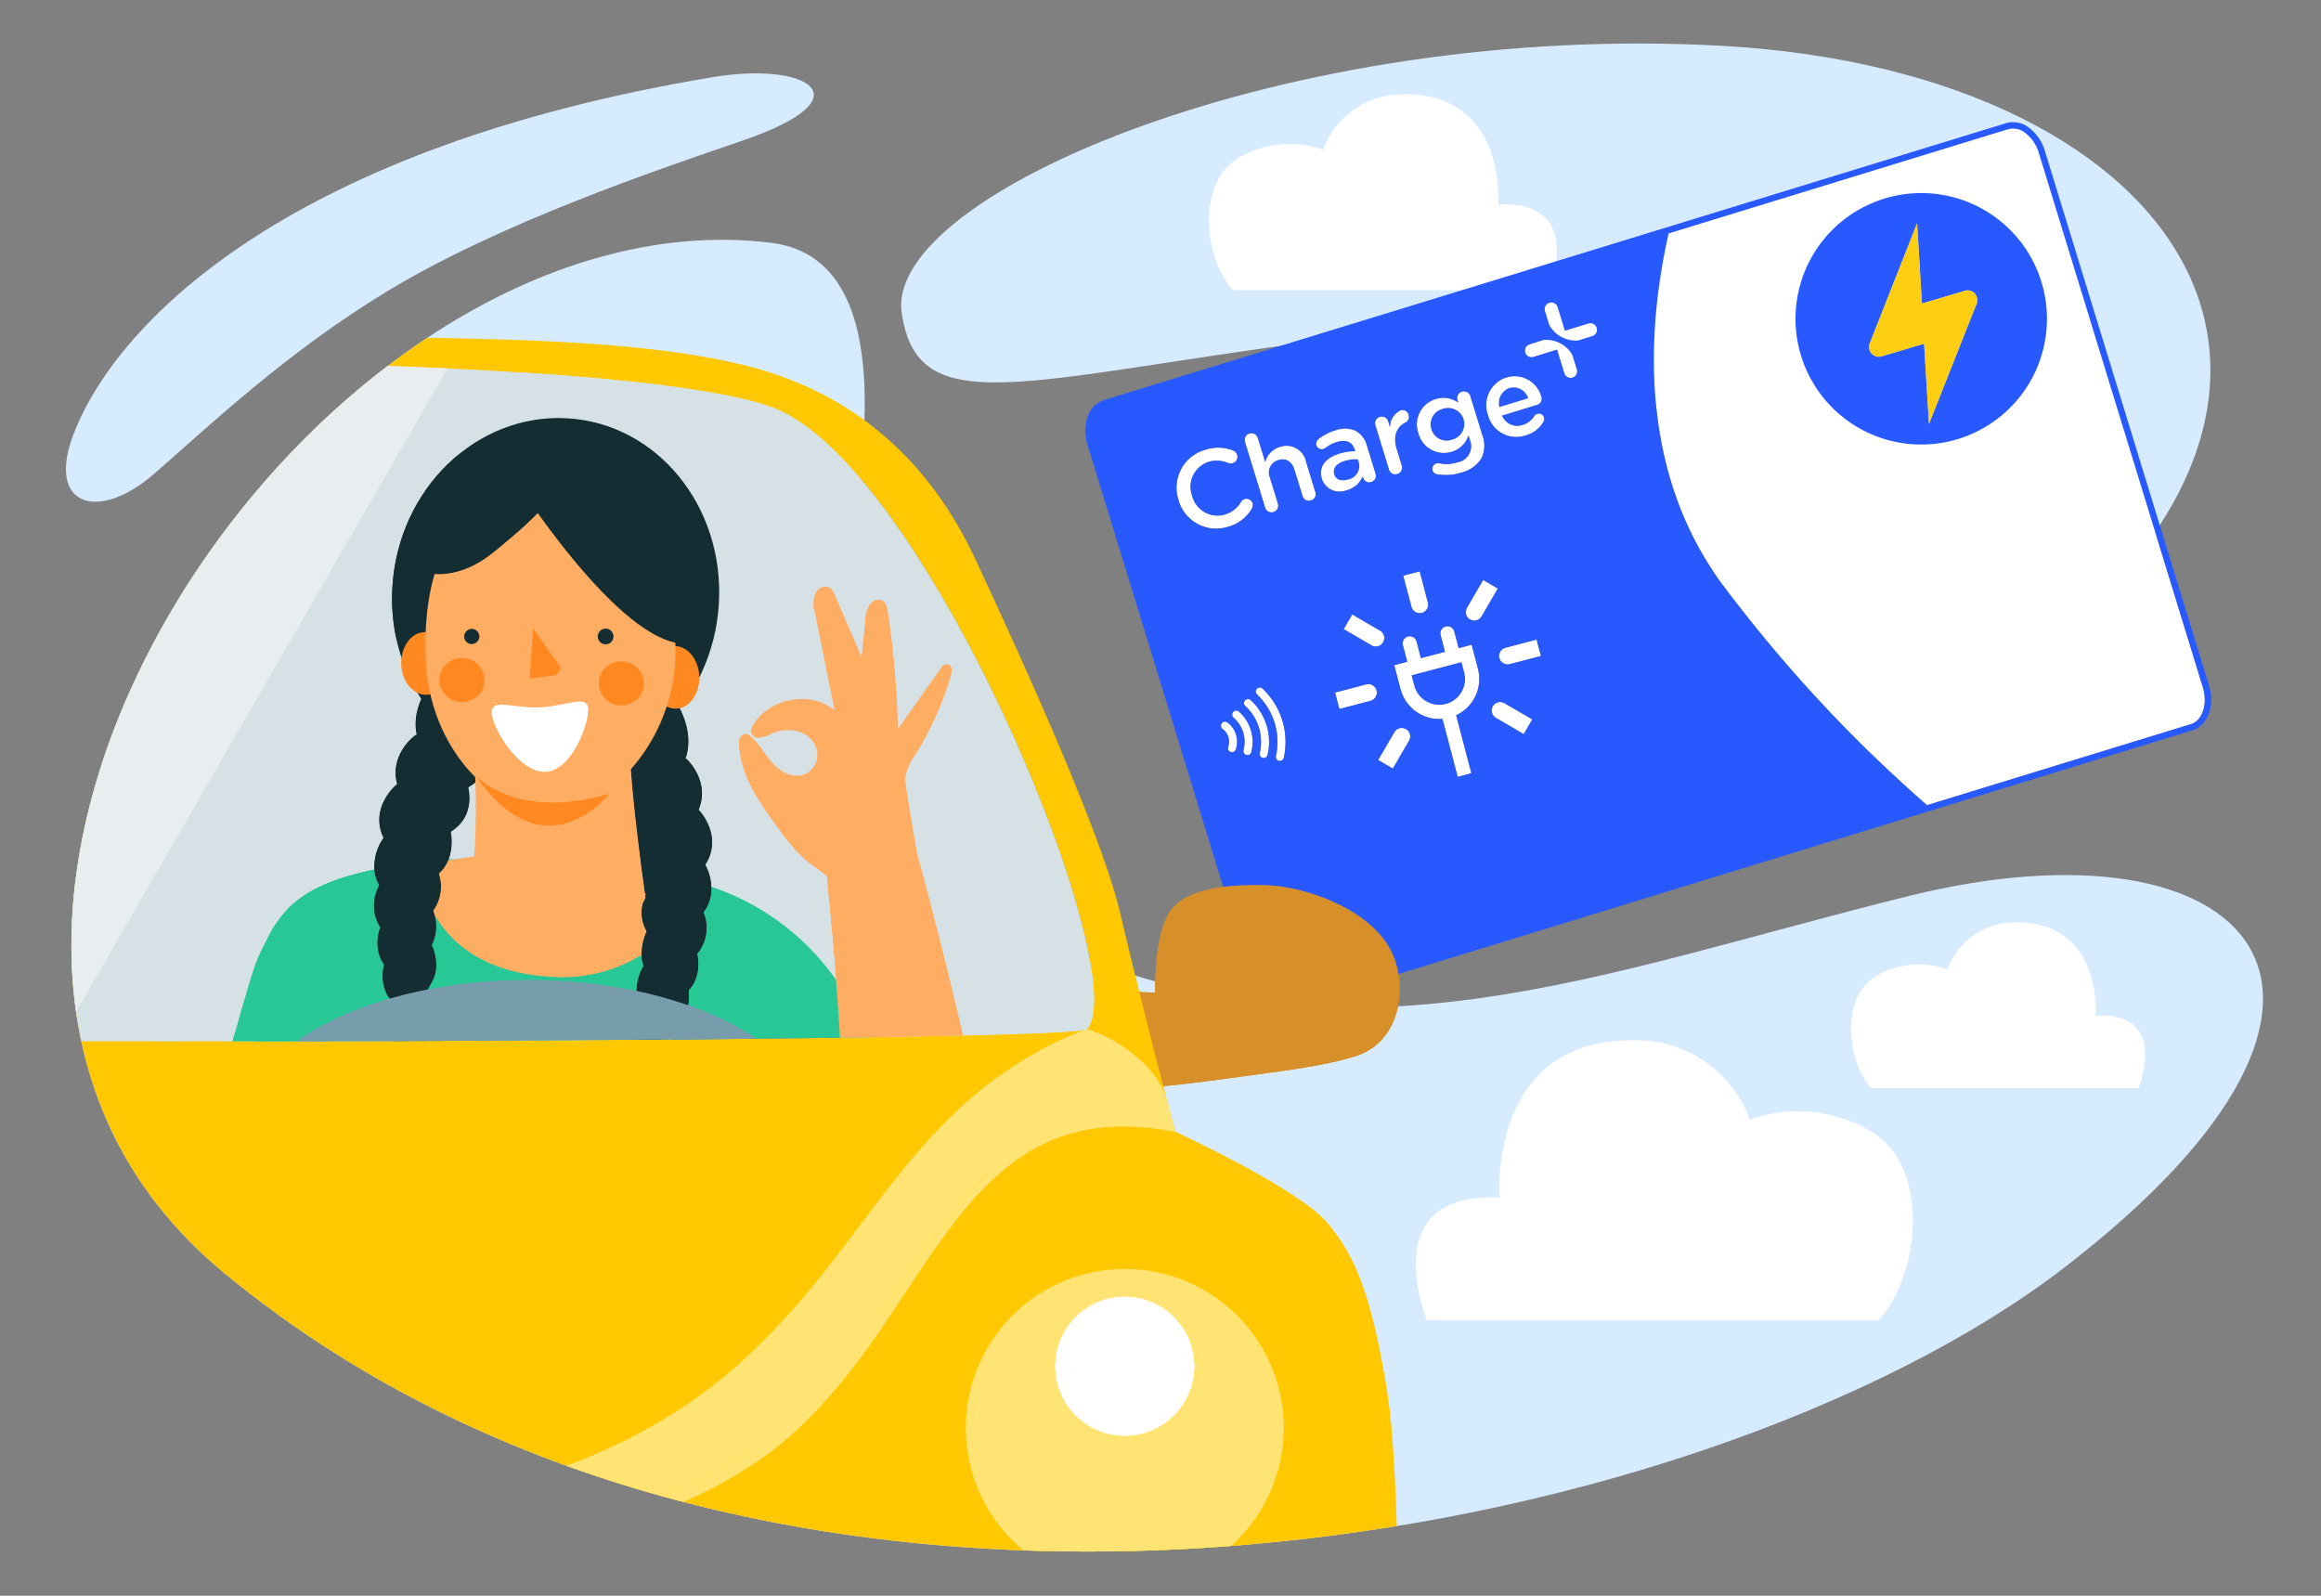 <?xml version="1.0" encoding="UTF-8"?>
<svg xmlns="http://www.w3.org/2000/svg" xmlns:xlink="http://www.w3.org/1999/xlink" id="Calque_1" data-name="Calque 1" viewBox="0 0 320 220">
  <rect x="0" y="0" width="320" height="220" fill="#808080" stroke="none"/>
  <defs>
    <style>.cls-1,.cls-2,.cls-27{fill:none;}.cls-2{clip-rule:evenodd;}.cls-3{clip-path:url(#clip-path);}.cls-4{fill:#2859ff;}.cls-5{fill:#ffad63;}.cls-6{fill:#ff8920;}.cls-7{fill:#ffc802;}.cls-17,.cls-8{fill:#fff;}.cls-9{fill:#d7ebff;}.cls-10{fill:#fdce12;}.cls-11{clip-path:url(#clip-path-2);}.cls-12,.cls-24{fill:#d78f29;}.cls-12,.cls-13,.cls-14,.cls-15,.cls-16,.cls-17{fill-rule:evenodd;}.cls-13,.cls-21{fill:#132d32;}.cls-14,.cls-25{fill:#ffc800;}.cls-15,.cls-26{fill:#d6e1e6;}.cls-16,.cls-28{fill:#ffe473;}.cls-18{clip-path:url(#clip-path-3);}.cls-19{fill:#b6503a;}.cls-20{fill:#27c896;}.cls-22{fill:#e8edef;}.cls-23{fill:#779dac;}.cls-27{stroke:#ffe473;stroke-linecap:round;stroke-linejoin:round;stroke-width:0;}</style>
    <clipPath id="clip-path">
      <path class="cls-1" d="M106.327-209.523c9.28,1.144,14.948,9.844,12.207,32.574-2.173,18.019-3.986,51.187,26.35,64.188,42.206,18.087,75.26,3.924,118.394-6.736,46.712-11.544,70.939,13.06,21.3,51.277S107.822-4.056,30.919-67.492c-56.887-46.925,12.688-149.765,75.409-142.03"></path>
    </clipPath>
    <clipPath id="clip-path-2">
      <path class="cls-1" d="M106.327,33.477c9.28,1.144,14.948,9.844,12.207,32.574-2.173,18.019-3.986,51.187,26.35,64.188,42.206,18.087,75.26,3.924,118.394-6.736,46.712-11.544,70.939,13.06,21.3,51.277s-176.757,64.163-253.661.727c-56.887-46.925,12.688-149.765,75.409-142.03"></path>
    </clipPath>
    <clipPath id="clip-path-3">
      <path class="cls-2" d="M107.032,56.38c21,8.681,49.4,77.637,42.864,85.484-1.9,2.276-251.867,2.276-253.765,0C-110.408,134.017-82,65.061-61,56.38c20.934-8.654,147.387-8.537,168.036,0"></path>
    </clipPath>
  </defs>
  <title>320x220_charge+-classique</title>
  <g class="cls-3">
    <path class="cls-4" d="M163.543-.613c-.325-3.223,1.939-6.272,4.785-7.82s6.176-1.89,9.409-2.1a150.906,150.906,0,0,1,25.269.5c-.953-6.947,2.712-24.632,3.638-31.8,22.954-3.349,35.8-2.126,54.707-15.52,4.5,3.069,14.274,6.482,17.94,10.281A150.908,150.908,0,0,1,294.527-67.24c2.163-2.412,4.491-4.817,7.467-6.1s6.773-1.173,9.105,1.076c2.936,2.831,5.137,6.869,5.175,10.948s-1.1,8.07-2.343,11.956c-4.082,12.8-9.389,25.328-17.1,36.329s-17.965,20.452-30.26,25.872c-1.553-3.353-1.675-3.294,0,0-11.862,6.31-34.237,12.7-47.653,11.959s-26.542-4.317-39.126-9.026c-3.82-1.429-7.663-3-10.844-5.553S163.952,3.446,163.543-.613Z"></path>
    <path class="cls-5" d="M179.212-9.509c31.019,7.492,70.382,18.652,101.4,26.143-.049,8.641.6,7.415.553,16.056-29.72,3-67.229,5.165-95.951-3.041-5.2-1.484-10.407-3.178-14.961-6.086s-8.443-7.181-9.882-12.389a17.313,17.313,0,0,1,3.89-16.044A15.119,15.119,0,0,1,179.212-9.509Z"></path>
    <path class="cls-6" d="M280.614,16.634c-.049,8.641-16.019,17.612-24.829,18.112-7.461.424-15.1.67-22.705.627C242.2,28.912,249.9,20.7,254.5,10.039,263.582,12.4,272.394,14.649,280.614,16.634Z"></path>
    <path class="cls-5" d="M160.373,11.174a17.313,17.313,0,0,1,3.89-16.044,15.119,15.119,0,0,1,14.949-4.639C202.012-4,229.312,3.482,254.5,10.039c-4.6,10.659-12.3,18.873-21.422,25.334-16.771-.1-33.428-1.6-47.864-5.724-5.2-1.485-10.407-3.178-14.961-6.086S161.812,16.382,160.373,11.174Z"></path>
    <path class="cls-7" d="M280.24,17.218l.373-.584,30.842-1.37a13.432,13.432,0,1,1-2.344,26.524c-.416-.094-.832-.2-1.247-.339l-26.7-8.758h0A13.172,13.172,0,0,1,280.24,17.218Z"></path>
    <path class="cls-5" d="M294.418-65.449C281.122-36.44,265.55,1.4,252.254,30.4c6.821,5.305,5.336,4.569,12.157,9.874,20.738-21.5,45.755-49.148,57.068-76.794,2.046-5,3.938-10.143,4.469-15.52s-.422-11.076-3.625-15.427a17.313,17.313,0,0,0-15.013-6.865A15.119,15.119,0,0,0,294.418-65.449Z"></path>
    <path class="cls-7" d="M230.359,56.373a13.486,13.486,0,0,1,1.745-2.579L252.254,30.4l.69.067a13.173,13.173,0,0,1,11.586,10.3h0l-9.628,26.4c-.15.411-.321.8-.5,1.19a13.432,13.432,0,1,1-24.039-11.982Z"></path>
    <path class="cls-8" d="M246.575,42.517A12.847,12.847,0,0,1,257.5,49.781c.224.477-.5.872-.724.391a12.021,12.021,0,0,0-10.227-6.832A.412.412,0,0,1,246.575,42.517Z"></path>
    <path class="cls-8" d="M242.063,47.83a11.32,11.32,0,0,1,11.812,6.8c.2.484-.519.88-.723.391a10.5,10.5,0,0,0-10.9-6.394C241.729,48.695,241.537,47.894,242.063,47.83Z"></path>
    <path class="cls-8" d="M295.247,18.884A12.846,12.846,0,0,0,294.2,31.96c.237.471.993.148.755-.326a12.021,12.021,0,0,1,.955-12.262A.412.412,0,0,0,295.247,18.884Z"></path>
    <path class="cls-8" d="M302.213,18.623a11.32,11.32,0,0,0-1.958,13.49c.255.459,1.012.137.755-.326a10.5,10.5,0,0,1,1.718-12.522C303.1,18.9,302.589,18.249,302.213,18.623Z"></path>
  </g>
  <path class="cls-9" d="M106.327,33.477c9.28,1.144,14.948,9.844,12.207,32.574-2.173,18.019-3.986,51.187,26.35,64.188,42.206,18.087,75.26,3.924,118.394-6.736,46.712-11.544,70.939,13.06,21.3,51.277s-176.757,64.163-253.661.727c-56.887-46.925,12.688-149.765,75.409-142.03"></path>
  <path class="cls-9" d="M235.439,82.887c6.663-28.349-21.417-39.753-43.787-37.146-48.759,5.682-65.077,13.537-67.338-2.686S177.327,2.99,237.343,6.313c64.729,3.584,94.716,49.526,35.7,89.934-23.321,15.966-43.93,13.572-37.6-13.36"></path>
  <path class="cls-8" d="M259,182H196.73s-7.321-17.788,10.019-16.867c0,0-1.819-22.615,19.531-21.687a16.561,16.561,0,0,1,14.965,10.907,19.828,19.828,0,0,1,16.6,1.542c8.5,4.946,6.805,20.038,1.16,26.106"></path>
  <path class="cls-8" d="M170,40h43.577s5.123-12.448-7.011-11.8c0,0,1.273-15.826-13.668-15.177a11.589,11.589,0,0,0-10.473,7.633,13.876,13.876,0,0,0-11.613,1.079C164.866,25.192,166.049,35.754,170,40"></path>
  <path class="cls-9" d="M98.52,10.595C40.58,20.174,16.412,43.832,10.2,59.694c-3.925,10.026,3.212,12.4,10.984,5.683,7.075-6.112,18.009-16.639,32.3-25.282C68.927,30.755,90.348,23.5,102.328,19.4c17.612-6.036,8.7-10.87-3.808-8.8"></path>
  <path class="cls-4" d="M197.339,59.16l.008.027a2.2,2.2,0,0,0,2.844,1.445,2.261,2.261,0,0,0,1.614-2.813l-.008-.027a2.254,2.254,0,0,0-2.914-1.423A2.185,2.185,0,0,0,197.339,59.16Z"></path>
  <path class="cls-4" d="M183.952,65.42c.229.747,1.014.969,1.865.708a1.913,1.913,0,0,0,1.557-2.285l-.161-.525a5.178,5.178,0,0,0-1.85.23c-1.143.351-1.667,1.039-1.419,1.846Z"></path>
  <path class="cls-4" d="M210.693,54.913a2.1,2.1,0,0,0-2.584-1.429,2.187,2.187,0,0,0-1.381,2.646l3.96-1.215Z"></path>
  <path class="cls-4" d="M201.5,91.275l-6.9,1.817.375,1.425a3.568,3.568,0,1,0,6.9-1.817Z"></path>
  <path class="cls-8" d="M302.051,99.841c1.625-.507,2.372-2.788,1.665-5.092L281.1,21.084a5.341,5.341,0,0,0-1.832-2.73,2.7,2.7,0,0,0-2.413-.548l-46.8,14.366c-2.856,12.637-4.41,32.373,7.377,48.348a198.716,198.716,0,0,0,28.24,30.487L302.04,99.845ZM269.81,60.568A17.331,17.331,0,1,1,281.5,39.027,17.331,17.331,0,0,1,269.81,60.568Z"></path>
  <path class="cls-8" d="M169.665,103.673a.558.558,0,0,0,.708-.339,3.264,3.264,0,0,0,.186-1,3.35,3.35,0,0,0-.615-2,3.463,3.463,0,0,0-.724-.726.555.555,0,0,0-.66.893l.006,0a2.214,2.214,0,0,1,.474.484,2.049,2.049,0,0,1,.315.628,2.222,2.222,0,0,1,.092.7,1.976,1.976,0,0,1-.12.667A.557.557,0,0,0,169.665,103.673Z"></path>
  <path class="cls-8" d="M176.791,99.32a10.085,10.085,0,0,0-2.72-4.385.553.553,0,0,0-.785.024.547.547,0,0,0,.024.785,9,9,0,0,1,2.606,8.489.555.555,0,0,0,1.083.243A10.017,10.017,0,0,0,176.791,99.32Z"></path>
  <path class="cls-8" d="M174.1,104.486a.552.552,0,0,0,.665-.414,7.848,7.848,0,0,0-2.313-7.536.554.554,0,1,0-.752.813l0-.008a6.714,6.714,0,0,1,1.98,6.474A.559.559,0,0,0,174.1,104.486Z"></path>
  <path class="cls-8" d="M171.846,104.074a.557.557,0,0,0,.677-.4,5.571,5.571,0,0,0-1.709-5.569.555.555,0,1,0-.732.834,4.442,4.442,0,0,1,1.367,4.455A.557.557,0,0,0,171.846,104.074Z"></path>
  <path class="cls-8" d="M204.271,84.972l2.237-3.836-2.025-1.181-2.237,3.836a1.172,1.172,0,0,0,2.025,1.181Z"></path>
  <path class="cls-8" d="M194.27,102.124a1.172,1.172,0,1,0-2.025-1.181l-2.237,3.836,2.025,1.181Z"></path>
  <path class="cls-8" d="M206.243,98.971l3.836,2.237,1.181-2.025-3.836-2.237a1.172,1.172,0,1,0-1.181,2.025Z"></path>
  <path class="cls-8" d="M194.6,83.657a1.172,1.172,0,0,0,1.432.835h0a1.171,1.171,0,0,0,.835-1.431l-1.131-4.294-2.267.6Z"></path>
  <path class="cls-8" d="M190.695,88.548a1.172,1.172,0,0,0-.422-1.6l-3.836-2.237-1.181,2.025,3.836,2.237A1.172,1.172,0,0,0,190.695,88.548Z"></path>
  <path class="cls-8" d="M203.768,92.2,202.9,88.89l-1.792.472h0l-.6-2.289a.975.975,0,1,0-1.887.5l.6,2.289-3.316.873-.6-2.289a.975.975,0,1,0-1.887.5l.6,2.289-1.792.472.872,3.312a5.528,5.528,0,0,0,5.776,4.095l2.1,7.991,1.888-.5-2.1-7.991A5.528,5.528,0,0,0,203.768,92.2Zm-4.431,4.857a3.572,3.572,0,0,1-4.358-2.541l-.375-1.425,6.9-1.817.375,1.425A3.572,3.572,0,0,1,199.338,97.059Z"></path>
  <path class="cls-8" d="M211.852,88.166,207.559,89.3a1.171,1.171,0,0,0-.835,1.431h0a1.172,1.172,0,0,0,1.431.835l4.294-1.131Z"></path>
  <path class="cls-8" d="M188.957,96.619a1.172,1.172,0,0,0,.835-1.431h0a1.172,1.172,0,0,0-1.431-.835l-4.294,1.131.6,2.267Z"></path>
  <path class="cls-8" d="M169.307,72.624a5.464,5.464,0,0,0,3.293-2.516.88.88,0,0,0-1.012-1.307.838.838,0,0,0-.479.372,3.825,3.825,0,0,1-2.256,1.765,3.605,3.605,0,0,1-4.492-2.586l-.008-.027a3.606,3.606,0,0,1,2.271-4.65,3.9,3.9,0,0,1,2.725.171.933.933,0,0,0,.595.007.914.914,0,0,0,.624-1.152.943.943,0,0,0-.572-.607,5.611,5.611,0,0,0-3.864-.076,5.416,5.416,0,0,0-3.651,6.911l.008.027-.005,0A5.383,5.383,0,0,0,169.307,72.624Z"></path>
  <path class="cls-8" d="M178.484,64.811l1.1,3.58a.914.914,0,0,0,1.163.6.9.9,0,0,0,.608-1.147l-1.265-4.122a2.766,2.766,0,0,0-3.652-2.109,2.929,2.929,0,0,0-2,2.083l-1.022-3.331a.925.925,0,0,0-1.163-.6.911.911,0,0,0-.608,1.147l-.005,0,2.783,9.067a.9.9,0,0,0,1.147.608.914.914,0,0,0,.624-1.152L175.1,65.884a1.781,1.781,0,0,1,1.15-2.451C177.3,63.111,178.117,63.614,178.484,64.811Z"></path>
  <path class="cls-8" d="M185.714,67.57a3.284,3.284,0,0,0,2.167-1.9l.09.292a.838.838,0,0,0,1.091.483.883.883,0,0,0,.6-1.115l-1.167-3.8A3.363,3.363,0,0,0,186.93,59.4a3.62,3.62,0,0,0-2.821-.077,6.963,6.963,0,0,0-2.346,1.218.819.819,0,0,0-.266.852.769.769,0,0,0,.972.5,1.121,1.121,0,0,0,.263-.128,4.814,4.814,0,0,1,1.617-.834c1.246-.382,2.1,0,2.433,1.091l.058.19a6.745,6.745,0,0,0-2.173.317c-1.885.579-2.934,1.8-2.422,3.464l.008.027-.005,0A2.582,2.582,0,0,0,185.714,67.57Zm-.352-4.023a5.178,5.178,0,0,1,1.85-.23l.161.525a1.913,1.913,0,0,1-1.557,2.285c-.85.261-1.635.04-1.865-.708l-.008-.027C183.7,64.586,184.22,63.9,185.363,63.547Z"></path>
  <path class="cls-8" d="M193.063,56.584a2.571,2.571,0,0,0-1.424,2.292l-.243-.791a.929.929,0,0,0-1.168-.619.914.914,0,0,0-.6,1.163l0,.005,1.875,6.11a.9.9,0,0,0,1.147.608.925.925,0,0,0,.624-1.152l-.7-2.28c-.56-1.825,0-3.059,1.193-3.662a.876.876,0,0,0,.443-1.066A.857.857,0,0,0,193.063,56.584Z"></path>
  <path class="cls-8" d="M197.951,55.013a3.641,3.641,0,0,0-2.4,4.7l.008.027a3.628,3.628,0,0,0,4.619,2.535,3.381,3.381,0,0,0,2.284-2.254l.185.6a2.257,2.257,0,0,1-1.716,3.117,4.94,4.94,0,0,1-2.555.115.728.728,0,0,0-.341.028.78.78,0,0,0-.523.961.757.757,0,0,0,.714.551l-.005,0a6.96,6.96,0,0,0,3.2-.228,4.539,4.539,0,0,0,2.855-2.014,4.128,4.128,0,0,0,.088-3.21l-1.638-5.335a.939.939,0,0,0-1.168-.619.921.921,0,0,0-.608,1.147l.111.363A3.481,3.481,0,0,0,197.951,55.013Zm3.846,2.779.008.027a2.261,2.261,0,0,1-1.614,2.813,2.2,2.2,0,0,1-2.844-1.445l-.008-.027a2.185,2.185,0,0,1,1.544-2.791A2.254,2.254,0,0,1,201.8,57.792Z"></path>
  <path class="cls-8" d="M212.875,57.544a.731.731,0,0,0-.923-.5.687.687,0,0,0-.405.3,2.9,2.9,0,0,1-1.619,1.232A2.256,2.256,0,0,1,207.1,57.3l4.837-1.485a.866.866,0,0,0,.573-1.106,3.821,3.821,0,0,0-4.834-2.677,4.005,4.005,0,0,0-2.536,5.176l.008.027a4.029,4.029,0,0,0,5.19,2.793l0,.005a4.158,4.158,0,0,0,2.465-1.877A.808.808,0,0,0,212.875,57.544Zm-4.767-4.061a2.1,2.1,0,0,1,2.584,1.429l-.005,0-3.96,1.215A2.187,2.187,0,0,1,208.108,53.484Z"></path>
  <path class="cls-8" d="M219.535,46.337A.912.912,0,0,0,219,44.593l.007,0-3.25,1-1-3.25a.912.912,0,0,0-1.744.535l.6,1.939a4.163,4.163,0,0,0,3.986,2.113Z"></path>
  <path class="cls-8" d="M215.666,51.46a.912.912,0,0,0,1.744-.535l-.6-1.939a4.163,4.163,0,0,0-3.985-2.113l-.007,0-1.939.6a.912.912,0,0,0,.535,1.744l3.25-1Z"></path>
  <path class="cls-4" d="M259.964,27.333A17.331,17.331,0,1,0,281.5,39.027,17.331,17.331,0,0,0,259.964,27.333ZM272.458,42.02l-6.507,16.432-.671-11.063-5.955,1.764a1.355,1.355,0,0,1-1.485-1.949l6.471-16.421.671,11.063,5.991-1.775a1.314,1.314,0,0,1,1.581.939A1.291,1.291,0,0,1,272.458,42.02Z"></path>
  <path class="cls-10" d="M270.972,40.071l-5.991,1.775-.671-11.063L257.839,47.2a1.355,1.355,0,0,0,1.485,1.949l5.955-1.764.671,11.063,6.507-16.432a1.291,1.291,0,0,0,.1-1.01A1.314,1.314,0,0,0,270.972,40.071Z"></path>
  <path class="cls-4" d="M302.3,100.679l.014,0c2.082-.651,3.087-3.419,2.239-6.181L281.939,20.828a6.216,6.216,0,0,0-2.145-3.174,3.546,3.546,0,0,0-3.19-.682L152.2,55.157l-.015,0a3.55,3.55,0,0,0-2.244,2.35,6.216,6.216,0,0,0,0,3.83l22.611,73.665a6.215,6.215,0,0,0,2.145,3.173,3.546,3.546,0,0,0,3.191.682ZM202.862,106.6l-1.888.5-2.1-7.991a5.528,5.528,0,0,1-5.776-4.095l-.872-3.312,1.792-.472-.6-2.289a.975.975,0,1,1,1.887-.5l.6,2.289,3.316-.873-.6-2.289a.975.975,0,1,1,1.887-.5l.6,2.289h0l1.792-.472.872,3.312a5.528,5.528,0,0,1-3.011,6.409ZM182.245,66c-.512-1.668.537-2.885,2.422-3.464a6.745,6.745,0,0,1,2.173-.317l-.058-.19c-.336-1.094-1.187-1.473-2.433-1.091a4.814,4.814,0,0,0-1.617.834,1.121,1.121,0,0,1-.263.128.769.769,0,0,1-.972-.5.819.819,0,0,1,.266-.852,6.963,6.963,0,0,1,2.346-1.218,3.62,3.62,0,0,1,2.821.077,3.363,3.363,0,0,1,1.566,2.127l1.167,3.8a.883.883,0,0,1-.6,1.115.838.838,0,0,1-1.091-.483l-.09-.292a3.284,3.284,0,0,1-2.167,1.9,2.582,2.582,0,0,1-3.467-1.544l.005,0Zm18.7-10.861a.921.921,0,0,1,.608-1.147.939.939,0,0,1,1.168.619l1.638,5.335a4.128,4.128,0,0,1-.088,3.21,4.539,4.539,0,0,1-2.855,2.014,6.96,6.96,0,0,1-3.2.228l.005,0a.757.757,0,0,1-.714-.551.78.78,0,0,1,.523-.961.728.728,0,0,1,.341-.028,4.94,4.94,0,0,0,2.555-.115,2.257,2.257,0,0,0,1.716-3.117l-.185-.6a3.381,3.381,0,0,1-2.284,2.254,3.628,3.628,0,0,1-4.619-2.535l-.008-.027a3.641,3.641,0,0,1,2.4-4.7,3.481,3.481,0,0,1,3.107.487Zm-5.213,23.63,1.131,4.294a1.171,1.171,0,0,1-.835,1.431h0a1.172,1.172,0,0,1-1.432-.835l-1.131-4.294Zm-1.966-20.507c-1.19.6-1.754,1.836-1.193,3.662l.7,2.28a.925.925,0,0,1-.624,1.152.9.9,0,0,1-1.147-.608l-1.875-6.11,0-.005a.914.914,0,0,1,.6-1.163.929.929,0,0,1,1.168.619l.243.791a2.571,2.571,0,0,1,1.424-2.292.857.857,0,0,1,1.147.608A.876.876,0,0,1,193.767,58.259ZM188.36,94.352a1.172,1.172,0,0,1,1.431.835h0a1.172,1.172,0,0,1-.835,1.431l-4.294,1.131-.6-2.267Zm.731-5.382-3.836-2.237,1.181-2.025,3.836,2.237a1.172,1.172,0,1,1-1.181,2.025Zm3.153,11.973a1.172,1.172,0,1,1,2.025,1.181l-2.237,3.836-2.025-1.181Zm10.424-15.549a1.172,1.172,0,0,1-.422-1.6l2.237-3.836,2.025,1.181-2.237,3.836A1.172,1.172,0,0,1,202.668,85.395Zm3.153,11.973a1.172,1.172,0,0,1,1.6-.422l3.836,2.237-1.181,2.025-3.836-2.237A1.172,1.172,0,0,1,205.821,97.368Zm2.335-5.8a1.172,1.172,0,0,1-1.431-.835h0a1.171,1.171,0,0,1,.835-1.431l4.294-1.131.6,2.267Zm2.188-31.53,0-.005a4.029,4.029,0,0,1-5.19-2.793l-.008-.027a4.005,4.005,0,0,1,2.536-5.176,3.821,3.821,0,0,1,4.834,2.677.866.866,0,0,1-.573,1.106L207.1,57.3a2.256,2.256,0,0,0,2.823,1.279,2.9,2.9,0,0,0,1.619-1.232.687.687,0,0,1,.405-.3.731.731,0,0,1,.923.5.808.808,0,0,1-.067.613A4.158,4.158,0,0,1,210.344,60.034Zm1.075-10.826a.912.912,0,0,1-.535-1.744l1.939-.6.007,0a4.163,4.163,0,0,1,3.985,2.113l.6,1.939a.912.912,0,0,1-1.744.535l-1-3.25Zm2.191-4.389-.6-1.939a.912.912,0,0,1,1.744-.535l1,3.25,3.25-1-.007,0a.912.912,0,0,1,.535,1.744l-1.939.6A4.163,4.163,0,0,1,213.61,44.819Zm-40.042,55.49a6.656,6.656,0,0,0-1.866-2.968l0,.008a.554.554,0,1,1,.752-.813,7.848,7.848,0,0,1,2.313,7.536.552.552,0,0,1-.665.414.559.559,0,0,1-.416-.671A6.677,6.677,0,0,0,173.568,100.309Zm-2.172.667a4.389,4.389,0,0,0-1.315-2.034.555.555,0,1,1,.732-.834,5.571,5.571,0,0,1,1.709,5.569.555.555,0,1,1-1.074-.28A4.4,4.4,0,0,0,171.4,100.976Zm-2.042.627a2.049,2.049,0,0,0-.315-.628,2.214,2.214,0,0,0-.474-.484l-.006,0a.555.555,0,0,1,.66-.893,3.463,3.463,0,0,1,.724.726,3.287,3.287,0,0,1,.43,3.01.555.555,0,0,1-1.047-.369,1.976,1.976,0,0,0,.12-.667A2.222,2.222,0,0,0,169.354,101.6Zm-6.871-32.674a5.416,5.416,0,0,1,3.651-6.911,5.611,5.611,0,0,1,3.864.076.943.943,0,0,1,.572.607.914.914,0,0,1-.624,1.152.933.933,0,0,1-.595-.007,3.9,3.9,0,0,0-2.725-.171,3.606,3.606,0,0,0-2.271,4.65l.008.027a3.605,3.605,0,0,0,4.492,2.586,3.825,3.825,0,0,0,2.256-1.765.838.838,0,0,1,.479-.372.88.88,0,0,1,1.012,1.307,5.464,5.464,0,0,1-3.293,2.516,5.383,5.383,0,0,1-6.821-3.667l.005,0ZM176.336,104.9a.558.558,0,0,1-.42-.663,9,9,0,0,0-2.606-8.489.547.547,0,0,1-.024-.785.553.553,0,0,1,.785-.024A10.134,10.134,0,0,1,177,104.476.56.56,0,0,1,176.336,104.9Zm-.083-41.462a1.781,1.781,0,0,0-1.15,2.451l1.091,3.553a.914.914,0,0,1-.624,1.152.9.9,0,0,1-1.147-.608l-2.783-9.067.005,0a.911.911,0,0,1,.608-1.147.925.925,0,0,1,1.163.6l1.022,3.331a2.929,2.929,0,0,1,2-2.083,2.766,2.766,0,0,1,3.652,2.109l1.265,4.122a.9.9,0,0,1-.608,1.147.914.914,0,0,1-1.163-.6l-1.1-3.58C178.117,63.614,177.3,63.111,176.253,63.433Zm61.179,17.087c-11.788-15.975-10.234-35.711-7.377-48.348l46.8-14.366a2.7,2.7,0,0,1,2.413.548,5.341,5.341,0,0,1,1.832,2.73l22.611,73.665c.707,2.3-.04,4.585-1.665,5.092l-.01,0-36.368,11.163A198.716,198.716,0,0,1,237.432,80.521Z"></path>
  <g class="cls-11">
    <path class="cls-12" d="M154.944,136.767c.733-.082,4.319.08,4.319.08s-.244-7.008,1.711-10.675,7.823-4.237,13.284-4.155,14.424,3.177,17.44,8.882c2.651,5.019,1.31,12.625-4.519,14.608-4.54,1.544-12.283,2.379-16.017,2.912-5.134.733-12.957,1.711-12.957,1.3s-3.26-12.957-3.26-12.957"></path>
    <path class="cls-13" d="M170.635,218.934h-20.53A17.96,17.96,0,0,0,132.2,236.842v79.251A17.959,17.959,0,0,0,150.105,334h20.53a17.959,17.959,0,0,0,17.907-17.907V236.842a17.96,17.96,0,0,0-17.907-17.907"></path>
    <path class="cls-14" d="M23.014,106.5c-.65,1.291,0-60.3,0-60.621,0,.32.65,61.911,0,60.621h0m0-60.628C-2.6,47.134-36.28,45.26-56.673,50.386c-15.712,3.95-25.722,13.788-31.754,26.7-7.134,15.276-17.523,38.278-20,48.883-3.5,14.993-7.579,30.069-7.579,30.069s-16.788,7.743-20.862,12.468-6.194,10.35-8.312,23.225-1.631,46.124-1.3,63.075,3.585,24.935,8.637,30.8c17.6,20.44,98.6,25.4,160.863,23.468,62.259,1.933,143.261-3.028,160.863-23.468,5.052-5.869,8.312-13.853,8.637-30.8s.814-50.2-1.3-63.075-4.238-18.5-8.312-23.225-20.862-12.468-20.862-12.468-4.074-15.075-7.579-30.069c-2.478-10.605-12.869-33.607-20-48.883-6.031-12.916-16.044-22.754-31.754-26.7-20.393-5.126-54.07-3.253-79.687-4.519h0"></path>
    <path class="cls-15" d="M107.032,56.38c21,8.681,49.4,77.637,42.864,85.484-1.9,2.276-251.867,2.276-253.765,0C-110.408,134.017-82,65.061-61,56.38c20.934-8.654,147.387-8.537,168.036,0"></path>
    <path class="cls-14" d="M155.074,220.42a23.551,23.551,0,1,1,23.55-23.552,23.6,23.6,0,0,1-23.55,23.552"></path>
    <path class="cls-16" d="M155.074,218.79A21.921,21.921,0,1,1,177,196.868a21.964,21.964,0,0,1-21.921,21.922"></path>
    <path class="cls-17" d="M155.074,197.929a9.576,9.576,0,1,1,9.576-9.576,9.594,9.594,0,0,1-9.576,9.576"></path>
    <path class="cls-16" d="M160.711,151.059v0Zm-264.3-9.087c43.093,16.67,25.7,67.615,126.577,67.917,100.088.3,83.84-51.366,126.624-67.917a.6.6,0,0,0,.282-.108,20.471,20.471,0,0,1,7.816,4.768,13.426,13.426,0,0,1,3,4.423v0c.462,1.76.826,3.128,1.055,3.981C129.308,149,128.135,184.2,102.881,200.374c-12.725,8.148-24.87,10.585-44.23,11.677a3.194,3.194,0,0,1-2.458,1.156H23.766l-.752.023-.223-.023h.445l-.222.023-.753-.023H-10.166a3.2,3.2,0,0,1-2.458-1.156c-19.359-1.092-31.505-3.529-44.229-11.677C-82.109,184.2-83.281,149-115.739,155.04c.228-.853.591-2.222,1.054-3.981v0a13.426,13.426,0,0,1,3-4.423,20.483,20.483,0,0,1,7.816-4.768.612.612,0,0,0,.282.108m-11.1,9.084v0"></path>
    <path class="cls-16" d="M162.035,156.043c-32.389-6.4-33.533,30.034-58.786,46.206-19.118,12.242-37.292,10.963-80.235,12.224-42.944-1.26-61.116.018-80.235-12.224-25.254-16.172-26.4-52.608-58.786-46.206,0,0,.094-.352.269-1C-83.28,149-82.108,184.2-56.854,200.375c19.118,12.242,36.923,11.6,79.867,12.855,42.943-1.26,60.75-.613,79.867-12.855C128.135,184.2,129.307,149,161.766,155.04c.175.65.269,1,.269,1"></path>
    <g class="cls-18">
      <path class="cls-19" d="M104.736,128.486s12.212,2.494,19.81,46.8c.691,4.029-2.515,11.272-7.777,10.093-2.765-.619-6.5-5.7-9.505-10.252C97.873,160.9,93.057,144.988,88.4,146.141,88.4,146.141,96.815,132.8,104.736,128.486Z"></path>
      <path class="cls-19" d="M30.75,164.983c-.006.006,3.046-12.227,4.8-14.6,1.541-2.089,7.4,5.078,8.957,6.606a8.869,8.869,0,0,1,2.6,4.526c.528,2.692-6.637,27.418-14.791,33.908C31.755,189.849,29.208,173.344,30.75,164.983Z"></path>
      <path class="cls-20" d="M35.229,132.817c-1.93,5.477-7.213,25.8-7.12,25.291.267-1.46,8.381,7.525,12.9,9.228,3.954-6.337,4.71-14.1,4.18-21.473-.425-5.913-1.508-11.782-2.358-17.644-.279-1.927-1.08-4.841-3.2-2.65A24.308,24.308,0,0,0,35.229,132.817Z"></path>
      <path class="cls-20" d="M95.339,121.427a34.327,34.327,0,0,1,24.323,22.286c-5.2,9.758-6.142,11.126-17.075,21.005-2.055,6.993-3.332,33-3.262,35.366.1,3.225,6.01,49.062,9.944,56.98,1.348,2.713-37.878-1.331-52.915-3.233-7.381-.934-14.977-2.993-20.306-8.03a4.669,4.669,0,0,1-1.376-1.906,4.949,4.949,0,0,1-.022-2.159c1.911-13.342,7.62-26.155,7.853-39.617A98.319,98.319,0,0,0,41.2,187L35.8,147.836a50.093,50.093,0,0,1-.682-12.081,17.192,17.192,0,0,1,4.942-10.886c2.847-2.649,6.739-3.933,10.567-4.819a62.667,62.667,0,0,1,21.207-1.233C79.839,119.674,87.4,119.416,95.339,121.427Z"></path>
      <path class="cls-5" d="M86.969,119.148l9.536,2.305S92.118,135.838,75.357,134.6c-17.072-1.255-17.7-15.36-17.7-15.36l11.313-1.7"></path>
      <path class="cls-21" d="M55.285,139.2l2.36-.5c.045.186,5.938,3.808,5.9,9.357.1,5.861.52,8.4.439,8.365.048,0-1.909-.208-3.973-4.346.037.81.1,1.627.176,2.451.029.051-3.876-2.007-4.239-5.959a7.094,7.094,0,0,0-.333,1.86c.082.145-3.517-4.031-.333-11.224"></path>
      <path class="cls-21" d="M61.387,91.9c.044-.088-4.667,3.96-4.032,8.865.736,4.758,3.658,5.525,3.609,5.556-.032-.235,7.152-4.309,3.389-7.3-2.289-1.809-3-7.107-2.966-7.12"></path>
      <path class="cls-21" d="M74.039,95.7a16.731,16.731,0,0,1-6.724,7.267s-4.759,2.015-4.761,1.968c-.13.129-.35-9.224,4.816-9.7a27.6,27.6,0,0,1,6.669.46"></path>
      <path class="cls-21" d="M57.4,101.273c.026-.075-3.8,2.6-2.643,6.843,1.221,4.114,3.892,4.5,3.857,4.524-.052-.187,5.876-4.668,2.145-6.875a9.28,9.28,0,0,1-3.359-4.492"></path>
      <path class="cls-21" d="M67.315,102.968c-.045.066.577,3.82-2.835,5.619-3.469,1.928-4.6,2.679-4.608,2.645-.088.111-1.977-5.765,2.538-6.811a29.092,29.092,0,0,0,4.9-1.453"></path>
      <path class="cls-21" d="M54.754,108.116c.016-.079-3.716,2.977-2.032,7.061,1.732,3.946,4.435,4,4.4,4.032-.078-.181,5.252-5.36,1.266-7.1a8.1,8.1,0,0,1-3.639-4"></path>
      <path class="cls-21" d="M64.561,108.546c-.035.069,1.053,3.718-2.115,5.919-3.2,2.335-4.233,3.222-4.245,3.189-.075.121-2.69-5.494,1.668-7.076a28.871,28.871,0,0,0,4.692-2.031"></path>
      <path class="cls-21" d="M52.879,115.526c0-.06-2.455,3.224-.589,6.51,1.884,3.186,4.189,3.005,4.17,3.032-.076-.131,3.955-5.153.345-6.222-2.174-.635-3.944-3.3-3.927-3.32"></path>
      <path class="cls-21" d="M62.14,114.686c-.028.05.852,3.482-1.613,5.752-2.494,2.365-3.29,3.215-3.3,3.189-.046.1-2.861-4.433.668-6.253a29.135,29.135,0,0,0,4.246-2.687"></path>
      <path class="cls-21" d="M52.335,122.017a5.6,5.6,0,0,0,.111,5.837c1.971,2.673,4,2.332,3.989,2.355-.072-.1,3.051-4.986-.273-5.609a7.959,7.959,0,0,1-3.828-2.583"></path>
      <path class="cls-21" d="M60.485,120.342c-.016.044,1.124,3.058-.854,5.342-1.994,2.36-2.631,3.183-2.643,3.166-.028.077-2.954-3.713,0-5.672a24.626,24.626,0,0,0,3.5-2.836"></path>
      <path class="cls-21" d="M52.446,127.854c-.011-.038-1.262,3.1.712,5.373,1.967,2.206,3.728,1.754,3.719,1.773-.065-.073,2.254-4.695-.736-4.962-1.8-.155-3.707-2.172-3.7-2.184"></path>
      <path class="cls-21" d="M59.756,125.528c-.014.034,1.064,2.955-.461,5.177-1.541,2.281-2.036,3.057-2.047,3.043-.018.063-2.928-3.055-.516-5.048a23.56,23.56,0,0,0,3.024-3.172"></path>
      <path class="cls-21" d="M52.967,132.992c-.013-.032-.894,3.131,1.141,5.1,2.02,1.918,3.623,1.37,3.617,1.387-.068-.064,1.689-4.6-1.12-4.613-1.686,0-3.649-1.861-3.639-1.877"></path>
      <path class="cls-21" d="M59.561,130.328c-.009.031,1.264,2.7.04,4.92-1.232,2.27-1.629,3.036-1.641,3.026-.009.056-2.99-2.644-.925-4.71a21.241,21.241,0,0,0,2.526-3.236"></path>
      <path class="cls-7" d="M59.021,138.592a.767.767,0,0,1-.576.916c-1.07.249-2.143.5-3.21.746a.8.8,0,0,1-.941-.632.78.78,0,0,1,.576-.959q1.618-.329,3.234-.656a.783.783,0,0,1,.917.586"></path>
      <path class="cls-21" d="M91.835,142.464l-2.28-.762c-.068.18-6.38,3.121-7.051,8.635-.841,5.809-1.584,8.279-1.5,8.257-.047-.007,1.922.006,4.5-3.874q-.21,1.2-.486,2.414c-.035.048,4.1-1.562,4.967-5.446a7.049,7.049,0,0,1,.094,1.884c-.1.135,4-3.612,1.759-11.108"></path>
      <path class="cls-21" d="M91.8,94.818c-.032-.092,4.13,4.45,2.875,9.25-1.337,4.643-4.335,5.08-4.29,5.116.062-.23-6.553-5.073-2.436-7.626,2.5-1.542,3.88-6.724,3.851-6.74"></path>
      <path class="cls-21" d="M78.749,97.186a16.357,16.357,0,0,0,5.752,7.962s4.469,2.529,4.477,2.483c.113.143,1.521-9.12-3.548-10.162a27.633,27.633,0,0,0-6.68-.284"></path>
      <path class="cls-21" d="M94.564,104.567c-.017-.077,3.443,3.008,1.753,7.088-1.736,3.949-4.436,4.033-4.405,4.063.075-.18-5.241-5.288-1.255-7.064a9.495,9.495,0,0,0,3.907-4.087"></path>
      <path class="cls-21" d="M84.5,105.149c.036.071-1.059,3.729,2.1,5.894,3.2,2.3,4.228,3.171,4.239,3.138.073.12,2.7-5.5-1.653-7.045a28.635,28.635,0,0,1-4.685-1.987"></path>
      <path class="cls-21" d="M96.318,111.655c-.006-.081,3.311,3.368,1.119,7.237-2.222,3.725-4.912,3.478-4.886,3.514.1-.171-4.533-5.905-.354-7.185a8.293,8.293,0,0,0,4.122-3.565"></path>
      <path class="cls-21" d="M86.526,110.993c.026.073-1.518,3.575,1.347,6.112,2.885,2.675,3.793,3.669,3.809,3.638.059.128,3.37-5.157-.756-7.211a28.306,28.306,0,0,1-4.4-2.538"></path>
      <path class="cls-21" d="M97.237,119.221c.013-.059,2.027,3.474-.244,6.529-2.276,2.954-4.542,2.518-4.526,2.547.092-.121-3.272-5.556.449-6.216,2.24-.389,4.336-2.839,4.321-2.86"></path>
      <path class="cls-21" d="M88.148,117.358c.022.053-1.289,3.363.87,5.89,2.175,2.625,2.858,3.557,2.871,3.533.033.1,3.405-4.083.132-6.283a28.471,28.471,0,0,1-3.874-3.14"></path>
      <path class="cls-21" d="M96.951,125.726a5.6,5.6,0,0,1-.853,5.783c-2.3,2.435-4.272,1.87-4.261,1.9.084-.1-2.395-5.29.984-5.539a8.13,8.13,0,0,0,4.13-2.139"></path>
      <path class="cls-21" d="M89.071,123.158c.01.046-1.5,2.911.169,5.4,1.68,2.565,2.208,3.453,2.221,3.437.018.079,3.406-3.358.724-5.631a24.04,24.04,0,0,1-3.113-3.2"></path>
      <path class="cls-21" d="M96.1,131.509c.016-.037.858,3.221-1.391,5.256-2.234,1.972-3.925,1.328-3.918,1.347.074-.065-1.64-4.912,1.362-4.845,1.8.045,3.957-1.745,3.947-1.758"></path>
      <path class="cls-21" d="M89.136,128.388c.01.036-1.433,2.816-.2,5.192,1.24,2.436,1.632,3.261,1.645,3.249.01.064,3.3-2.708,1.155-4.955a23.008,23.008,0,0,1-2.6-3.486"></path>
      <path class="cls-21" d="M94.927,136.553c.017-.03.489,3.208-1.783,4.94-2.25,1.68-3.772.958-3.768.975.075-.056-1.092-4.756,1.7-4.456,1.675.185,3.86-1.443,3.852-1.459"></path>
      <path class="cls-21" d="M88.719,133.176c.005.032-1.6,2.539-.666,4.88.934,2.391,1.231,3.2,1.244,3.187,0,.056,3.305-2.293,1.518-4.574a20.772,20.772,0,0,1-2.1-3.493"></path>
      <path class="cls-7" d="M88.2,141.441a.756.756,0,0,0,.455.974c1.031.366,2.065.73,3.092,1.1a.817.817,0,0,0,1.015-.523.767.767,0,0,0-.45-1.016q-1.564-.507-3.127-1.011a.8.8,0,0,0-.985.48"></path>
      <path class="cls-21" d="M54.11,80.822C53.249,94.3,62.624,105.8,75.049,106.488s23.2-9.676,24.056-23.158S90.592,58.356,78.167,57.664s-23.2,9.676-24.056,23.158"></path>
      <path class="cls-5" d="M65.3,103.473a100.63,100.63,0,0,1-.374,19.913s4.481,8.577,12.827,8.054a13.132,13.132,0,0,0,11.236-7.677s-2.121-14.919-2.129-20.448Z"></path>
      <path class="cls-6" d="M58.807,95.784c-1.838.073-3.4-1.8-3.488-4.184s1.33-4.377,3.168-4.449,3.4,1.8,3.487,4.184-1.33,4.375-3.168,4.449"></path>
      <path class="cls-6" d="M93.241,97.7c-1.838.073-3.4-1.8-3.488-4.184s1.33-4.377,3.168-4.449,3.4,1.8,3.487,4.184-1.33,4.375-3.168,4.449"></path>
      <path class="cls-5" d="M58.692,90.894c.454,12.251,9.423,21.493,17.7,20.974S93.575,101.14,93.121,88.889,86.619,66.834,74.75,67.5c-12.845.765-16.512,11.146-16.059,23.4"></path>
      <path class="cls-6" d="M65.486,106.829s5.562,6.437,18.537,2.591c0,0-8.892,11.451-18.537-2.591"></path>
      <path class="cls-21" d="M68.808,62.772S82.961,86.085,92.85,88.539s-1.5-20.55-1.5-20.55Z"></path>
      <path class="cls-21" d="M77.995,65.35c-1.936,4.05-5.453,7.061-8.775,9.824-.774.644-1.552,1.291-2.361,1.843-2.966,2.024-6.317,2.658-8.9,1.684a.9.9,0,0,1-.553-.416c-.195-.417.067-1.059.336-1.594C60.8,70.615,66.1,65.5,71.578,63.34a5.594,5.594,0,0,1,1.857-.471,4.361,4.361,0,0,1,2.929,1.486,2.8,2.8,0,0,1,1.056,1.531,2.159,2.159,0,0,1-.881,2.095Z"></path>
      <path class="cls-5" d="M137.11,168.673c.346-11-10.629-51.095-10.681-51.073l-13.2-3.652s4.223,36.655,2.607,47.141.484,19.512,7.587,21.414S136.84,177.234,137.11,168.673Z"></path>
      <path class="cls-5" d="M117.42,126.443a13.145,13.145,0,0,0-2.8-5.158,33.858,33.858,0,0,0-3.079-2.315,22.807,22.807,0,0,1-4.052-4.528c-2.723-3.652-5.554-7.589-5.611-12.2a1.076,1.076,0,0,1,.576-.989.9.9,0,0,1,1.021.255c1.244,1.051,1.994,2.553,3.09,3.752,1.221,1.337,3.252,2.319,4.9,1.186a2.908,2.908,0,0,0,.986-3.522c-.962-2.32-3.863-2.741-6.013-1.8a4.109,4.109,0,0,1-1.915.594,1.141,1.141,0,0,1-.815-.413.982.982,0,0,1,.035-1.172c2.073-3.869,8.044-5.022,11.32-2.187l-2.718-13.537a3.593,3.593,0,0,1,.229-2.88,1.468,1.468,0,0,1,1.379-.647c.676.094.935.656,1.158,1.177l3.665,8.525q.271-2.591.542-5.182a3.35,3.35,0,0,1,.906-2.37,1.326,1.326,0,0,1,1.248-.3c.695.219.846.943.94,1.583a135.732,135.732,0,0,1,1.4,16.165l6.021-8.532a.867.867,0,0,1,.793-.377c.678.08.659.959.481,1.565A43.785,43.785,0,0,1,126.23,104a7.755,7.755,0,0,0-1.432,3.219c-.089.938,2.255,13.637,2.351,14.973C127.3,124.3,120.355,134.691,117.42,126.443Z"></path>
      <rect class="cls-22" x="-8.212" y="12.904" width="35.71" height="184.73" transform="matrix(0.866, 0.5, -0.5, 0.866, 53.927, 9.282)"></rect>
      <ellipse class="cls-23" cx="72.881" cy="156.306" rx="39.999" ry="21.238"></ellipse>
    </g>
    <path class="cls-21" d="M83.578,88.823a1.08,1.08,0,1,1,1-1.121,1.059,1.059,0,0,1-1,1.121"></path>
    <path class="cls-21" d="M64,87.822a1.045,1.045,0,1,0,1-1.12,1.068,1.068,0,0,0-1,1.12"></path>
    <path class="cls-8" d="M67.787,98.288c.078,2.095,3.759,8.264,7.413,8.119s5.974-6.617,5.9-8.648c-.078-2.095-3.086-.386-6.74-.24s-6.65-1.325-6.572.77"></path>
    <path class="cls-6" d="M66.746,93.116a3,3,0,0,1-2.415,3.592,3.1,3.1,0,0,1-3.681-2.332,3,3,0,0,1,2.416-3.593,3.1,3.1,0,0,1,3.68,2.333"></path>
    <path class="cls-6" d="M88.721,93.577a3,3,0,0,1-2.415,3.592,3.1,3.1,0,0,1-3.68-2.333,3,3,0,0,1,2.415-3.592,3.17,3.17,0,0,1,3.68,2.333"></path>
    <path class="cls-6" d="M73.5,86.618l3.518,5.009a.944.944,0,0,1-.664,1.489l-3.316.45Z"></path>
  </g>
  <path class="cls-24" d="M171.161,148.419c3.734-.533,11.477-1.368,16.017-2.912,5.829-1.983,7.17-9.589,4.519-14.608-3.016-5.7-11.981-8.8-17.44-8.882s-11.328.487-13.284,4.155-1.711,10.675-1.711,10.675-1.1-.05-2.2-.08c1.241,5,2.41,9.546,3.3,12.966C163.054,149.514,167.71,148.912,171.161,148.419Z"></path>
  <path class="cls-25" d="M182.9,168.51c-4.074-4.726-20.862-12.468-20.862-12.468l-.012-.046.012.047c-10.642-2.1-17.91.418-23.77,5.326,3.6.881,7.192,1.76,10.735,2.632,32.188,7.918,43.06,32.907,42.209,27.736C189.091,178.86,186.971,173.238,182.9,168.51Z"></path>
  <path class="cls-25" d="M116.132,150.06a36.548,36.548,0,0,1-3.366,4.725c.018.136.045.27.058.406l3.363.813C116.221,154.22,116.2,152.206,116.132,150.06Z"></path>
  <path class="cls-25" d="M144.377,156.365c4.686-1.995,10.289-2.647,17.389-1.325h0C154.666,153.719,149.063,154.371,144.377,156.365Z"></path>
  <path class="cls-25" d="M134.562,150.81a52.922,52.922,0,0,1,15.052-8.838c.033-.007.052-.015.079-.022-1.163.318-7.277.589-16.9.813C133.416,145.458,134.016,148.177,134.562,150.81Z"></path>
  <path class="cls-25" d="M149.9,141.864a.355.355,0,0,1-.142.069.363.363,0,0,0,.143-.068,20.471,20.471,0,0,1,7.816,4.768,13.426,13.426,0,0,1,3,4.423v0c.386,1.473.7,2.651.927,3.5-.292-1.095-.732-2.756-1.273-4.829-.893-3.42-2.062-7.965-3.3-12.966-.857-3.455-1.748-7.126-2.606-10.794-2.478-10.605-12.869-33.607-20-48.883-6.031-12.916-16.044-22.754-31.754-26.7-2.807-.706-5.935.47-9.241,3.008,6.092.843,10.8,1.837,13.573,2.986C128.028,65.061,156.436,134.017,149.9,141.864Z"></path>
  <path class="cls-26" d="M36.607,129.878a14.7,14.7,0,0,1,3.45-5.009c2.847-2.649,6.739-3.933,10.567-4.819.332-.077.661-.137.992-.208a6.733,6.733,0,0,1,1.263-4.316.657.657,0,0,0,.06.1c-.073-.147-.147-.29-.217-.449-1.684-4.084,2.048-7.14,2.032-7.061a.263.263,0,0,0,.019.055c-.006-.019-.013-.036-.019-.055-1.158-4.239,2.669-6.918,2.643-6.843a2.563,2.563,0,0,0,.118.326c-.061-.263-.115-.54-.16-.833-.635-4.906,4.075-8.953,4.032-8.865-.031.013.677,5.311,2.966,7.12,2.076,1.651.82,3.63-.719,5.113.629-.158,1.2-.317,1.679-.465-.005-.066-.008-.13-.013-.2l.648,0c.872-.288,1.365-.5,1.367-.5-.01.014.01.2.016.49l15.108-.111a17.063,17.063,0,0,1-3.689-6.16,27.631,27.631,0,0,1,6.68.284,4.5,4.5,0,0,1,3.295,3.456c2.006-1.989,3.1-6.093,3.071-6.107-.032-.092,4.13,4.45,2.875,9.25-.082.286-.171.555-.265.809a2.6,2.6,0,0,0,.159-.311c-.017-.077,3.443,3.008,1.753,7.088-.008.019-.017.034-.025.052a.26.26,0,0,0,.025-.052c-.006-.081,3.311,3.368,1.119,7.237-.09.151-.181.284-.273.422a.68.68,0,0,0,.073-.092,6.6,6.6,0,0,1,.829,3.018,34.157,34.157,0,0,1,17.186,12.792c-.871-11.061-2.025-21.083-2.025-21.083l13.2,3.652c.029-.012,3.414,12.308,6.367,25.163,9.62-.224,15.734-.5,16.9-.813l.06-.017a.355.355,0,0,0,.142-.069c6.54-7.847-21.868-76.8-42.864-85.484-2.778-1.148-7.481-2.143-13.573-2.986C87.74,52.6,80.8,51.945,73.036,51.425,55.176,50.227,69.72,74.1,56,87c-42.513,39.974-41.555,52.038-23.645,55.456,1.119-4.01,2.2-7.728,2.874-9.639A20.264,20.264,0,0,1,36.607,129.878Z"></path>
  <path class="cls-26" d="M88.148,117.361l-.007-.006,0,.023Z"></path>
  <path class="cls-26" d="M62,114.789l-.549.4C61.705,115.012,61.889,114.876,62,114.789Z"></path>
  <path class="cls-26" d="M88.271,117.476c.1.1.271.258.5.469Z"></path>
  <path class="cls-26" d="M65.413,118.073c.163-2.669.27-6.185.13-10.212a5.531,5.531,0,0,1-1.063.727l-.271.152c.227-.119.351-.191.351-.193-.035.069,1.053,3.718-2.115,5.919l-.305.224a7.389,7.389,0,0,1-.3,3.816c.3-.014.608-.023.912-.032Z"></path>
  <path class="cls-8" d="M155.074,178.778a9.576,9.576,0,1,0,9.576,9.575A9.594,9.594,0,0,0,155.074,178.778Z"></path>
  <path class="cls-27" d="M102.86,200.388c-.708.453-1.415.884-2.121,1.3"></path>
  <path class="cls-27" d="M99.535,202.378c.189-.107.378-.208.566-.318"></path>
  <path class="cls-28" d="M115.774,172.6a106.362,106.362,0,0,1-13.536,15.131l1.01,14.513a49.475,49.475,0,0,0,8.448-6.891,91.572,91.572,0,0,0,10.524-13.268C118.7,180.618,116.621,177.153,115.774,172.6Z"></path>
  <path class="cls-28" d="M162.035,156.043l-.012-.047-.256-.956h0c-7.1-1.322-12.7-.67-17.389,1.325,4.686-1.995,10.289-2.647,17.389-1.325h0l-.128-.478c-.228-.852-.541-2.03-.927-3.5v0a13.426,13.426,0,0,0-3-4.423,20.471,20.471,0,0,0-7.816-4.768.363.363,0,0,1-.143.068l-.06.017c-.028.007-.046.015-.079.022a52.922,52.922,0,0,0-15.052,8.838c.912,4.4,1.673,8.559,2.121,11.977.517-.491,1.043-.967,1.582-1.419C144.125,156.461,151.393,153.939,162.035,156.043Z"></path>
  <path class="cls-20" d="M28.118,158.088c0,.008-.008.012-.009.02S28.109,158.116,28.118,158.088Z"></path>
  <path class="cls-20" d="M88.719,133.176s.249.531.647,1.254l-.431-.85a4.562,4.562,0,0,1-.49-1.941,20.866,20.866,0,0,1-13.088,2.96c-8.793-.647-13.218-4.7-15.447-8.482a5.9,5.9,0,0,1-.615,4.587l-.537.8c.488-.674.8-1.176.8-1.173-.009.031,1.264,2.7.04,4.919-.239.44-.437.807-.617,1.139a73.613,73.613,0,0,1,28.782.207A7.156,7.156,0,0,1,88.719,133.176Z"></path>
  <path class="cls-20" d="M58.981,126.456c.261-.3.463-.544.6-.708Z"></path>
  <path class="cls-20" d="M61.845,118.5c-.015.037-.028.074-.043.112l.955-.144C62.453,118.482,62.149,118.49,61.845,118.5Z"></path>
  <path class="cls-5" d="M89.287,128.629c.11.177.28.44.5.764Z"></path>
  <path class="cls-21" d="M67.315,102.968s-.495.212-1.367.5l1.382-.01C67.325,103.168,67.306,102.982,67.315,102.968Z"></path>
  <path class="cls-21" d="M59.561,130.328s-.314.5-.8,1.173l.537-.8a5.9,5.9,0,0,0,.615-4.587c-.082-.358-.158-.581-.154-.59s-.034.041-.085.1a5.672,5.672,0,0,0,.843-5.182l.013-.013a5.158,5.158,0,0,0,1.275-1.822c.016-.037.029-.074.043-.112a7.389,7.389,0,0,0,.3-3.816l.305-.224c3.168-2.2,2.081-5.849,2.115-5.919,0,0-.125.073-.351.193l.271-.152a5.531,5.531,0,0,0,1.063-.727c-.047-1.346-.121-2.746-.23-4.191-.484.148-1.05.307-1.679.465,1.538-1.483,2.795-3.462.719-5.113-2.289-1.809-3-7.107-2.966-7.12.044-.088-4.667,3.959-4.032,8.865.045.293.1.57.16.833a2.563,2.563,0,0,1-.118-.326c.026-.075-3.8,2.6-2.643,6.843.006.019.013.036.019.055a.263.263,0,0,1-.019-.055c.016-.079-3.716,2.977-2.032,7.061.07.159.144.3.217.449a.657.657,0,0,1-.06-.1,6.733,6.733,0,0,0-1.263,4.316,5.257,5.257,0,0,0,.675,2.194l.014.023a5.582,5.582,0,0,0,.141,5.795h0a5.626,5.626,0,0,0,.568,5.186l-.047-.048a5.73,5.73,0,0,0,.756,4.668c1.684-.489,3.442-.914,5.261-1.273.179-.332.378-.7.617-1.139C60.826,133.027,59.552,130.359,59.561,130.328Zm-.58-3.872.6-.708C59.444,125.912,59.241,126.156,58.981,126.456Zm2.474-11.264.549-.4C61.889,114.876,61.705,115.012,61.454,115.192Z"></path>
  <path class="cls-21" d="M94.927,136.553l-.053.042a5.655,5.655,0,0,0,1.224-5.085h0a5.592,5.592,0,0,0,.878-5.738l.017-.021a5.437,5.437,0,0,0,1.073-3.511,6.6,6.6,0,0,0-.829-3.018.68.68,0,0,1-.073.092c.091-.138.183-.272.273-.422,2.192-3.868-1.125-7.317-1.119-7.237a.26.26,0,0,1-.025.052c.008-.018.017-.034.025-.052,1.69-4.08-1.77-7.165-1.753-7.088a2.6,2.6,0,0,1-.159.311c.094-.255.182-.524.265-.809,1.255-4.8-2.907-9.342-2.875-9.25.026.014-1.065,4.118-3.071,6.107A4.5,4.5,0,0,0,85.43,97.47a27.631,27.631,0,0,0-6.68-.284,17.063,17.063,0,0,0,3.689,6.16l4.421-.032c0,3.138.69,9.3,1.281,14.04l.007.006,0,.017c.317,2.541.607,4.671.75,5.707.043.054.078.11.124.164l.011.014c-.022.051-.049.114-.083.2.027.19.042.3.042.3s-.123.3-.376.771a5.082,5.082,0,0,0,.593,3.965c-.042-.068-.069-.111-.07-.11a7.765,7.765,0,0,0-.691,3.251,4.562,4.562,0,0,0,.49,1.941l.431.85c-.4-.723-.644-1.256-.647-1.254a7.156,7.156,0,0,0-.952,3.418,58.289,58.289,0,0,1,7.088,1.969A6.062,6.062,0,0,0,94.927,136.553Zm-6.153-18.608c-.232-.211-.4-.37-.5-.469Zm1.012,11.448c-.219-.325-.388-.588-.5-.764Z"></path>
  <path class="cls-5" d="M65.413,118.073l-2.656.4-.955.144a5.158,5.158,0,0,1-1.275,1.822l-.013.013a5.672,5.672,0,0,1-.843,5.182c.051-.064.085-.105.085-.1s.072.232.154.59c2.23,3.781,6.654,7.835,15.447,8.482a20.866,20.866,0,0,0,13.088-2.96,7.765,7.765,0,0,1,.691-3.251s.028.043.07.11a5.082,5.082,0,0,1-.593-3.965c.254-.47.376-.771.376-.771s-.016-.111-.042-.3c.034-.086.061-.149.083-.2l-.011-.014c-.046-.054-.081-.109-.124-.164-.143-1.036-.433-3.167-.75-5.707l0-.023c-.592-4.743-1.277-10.9-1.281-14.04l-4.421.032-15.108.111-1.382.01-.648,0c.005.067.008.13.013.2.11,1.445.183,2.844.23,4.191C65.683,111.887,65.576,115.4,65.413,118.073Z"></path>
  <path class="cls-8" d="M258,150h36.848s4.332-10.526-5.929-9.981c0,0,1.076-13.382-11.557-12.833a9.8,9.8,0,0,0-8.855,6.454,11.733,11.733,0,0,0-9.82.912C253.658,137.479,254.66,146.41,258,150"></path>
  <path class="cls-21" d="M74.039,95.7a16.731,16.731,0,0,1-6.724,7.267s-4.759,2.015-4.761,1.968c-.13.129-.35-9.224,4.816-9.7a27.6,27.6,0,0,1,6.669.46"></path>
  <path class="cls-21" d="M54.11,80.822C53.249,94.3,62.624,105.8,75.049,106.488s23.2-9.676,24.056-23.158S90.592,58.356,78.167,57.664s-23.2,9.676-24.056,23.158"></path>
  <path class="cls-6" d="M58.807,95.784c-1.838.073-3.4-1.8-3.488-4.184s1.33-4.377,3.168-4.449,3.4,1.8,3.487,4.184-1.33,4.375-3.168,4.449"></path>
  <path class="cls-6" d="M93.241,97.7c-1.838.073-3.4-1.8-3.488-4.184s1.33-4.377,3.168-4.449,3.4,1.8,3.487,4.184-1.33,4.375-3.168,4.449"></path>
  <path class="cls-5" d="M58.692,90.894c.454,12.251,9.423,21.493,17.7,20.974S93.575,101.14,93.121,88.889,86.619,66.834,74.75,67.5c-12.845.765-16.512,11.146-16.059,23.4"></path>
  <path class="cls-6" d="M65.486,106.829s5.562,6.437,18.537,2.591c0,0-8.892,11.451-18.537-2.591"></path>
  <path class="cls-21" d="M68.808,62.772S82.961,86.085,92.85,88.539s-1.5-20.55-1.5-20.55Z"></path>
  <path class="cls-21" d="M77.995,65.35c-1.936,4.05-5.453,7.061-8.775,9.824-.774.644-1.552,1.291-2.361,1.843-2.966,2.024-6.317,2.658-8.9,1.684a.9.9,0,0,1-.553-.416c-.195-.417.067-1.059.336-1.594C60.8,70.615,66.1,65.5,71.578,63.34a5.594,5.594,0,0,1,1.857-.471,4.361,4.361,0,0,1,2.929,1.486,2.8,2.8,0,0,1,1.056,1.531,2.159,2.159,0,0,1-.881,2.095Z"></path>
  <path class="cls-21" d="M83.578,88.823a1.08,1.08,0,1,1,1-1.121,1.059,1.059,0,0,1-1,1.121"></path>
  <path class="cls-21" d="M64,87.822a1.045,1.045,0,1,0,1-1.12,1.068,1.068,0,0,0-1,1.12"></path>
  <path class="cls-8" d="M67.787,98.288c.078,2.095,3.759,8.264,7.413,8.119s5.974-6.617,5.9-8.648c-.078-2.095-3.086-.386-6.74-.24s-6.65-1.325-6.572.77"></path>
  <path class="cls-6" d="M66.746,93.116a3,3,0,0,1-2.415,3.592,3.1,3.1,0,0,1-3.681-2.332,3,3,0,0,1,2.416-3.593,3.1,3.1,0,0,1,3.68,2.333"></path>
  <path class="cls-6" d="M88.721,93.577a3,3,0,0,1-2.415,3.592,3.1,3.1,0,0,1-3.68-2.333,3,3,0,0,1,2.415-3.592,3.17,3.17,0,0,1,3.68,2.333"></path>
  <path class="cls-6" d="M73.5,86.618l3.518,5.009a.944.944,0,0,1-.664,1.489l-3.316.45Z"></path>
  <path class="cls-5" d="M117.42,126.443a13.145,13.145,0,0,0-2.8-5.158,33.858,33.858,0,0,0-3.079-2.315,22.807,22.807,0,0,1-4.052-4.528c-2.723-3.652-5.554-7.589-5.611-12.2a1.076,1.076,0,0,1,.576-.989.9.9,0,0,1,1.021.255c1.244,1.051,1.994,2.553,3.09,3.752,1.221,1.337,3.252,2.319,4.9,1.186a2.908,2.908,0,0,0,.986-3.522c-.962-2.32-3.863-2.741-6.013-1.8a4.109,4.109,0,0,1-1.915.594,1.141,1.141,0,0,1-.815-.413.982.982,0,0,1,.035-1.172c2.073-3.869,8.044-5.022,11.32-2.187l-2.718-13.537a3.593,3.593,0,0,1,.229-2.88,1.468,1.468,0,0,1,1.379-.647c.676.094.935.656,1.158,1.177l3.665,8.525q.271-2.591.542-5.182a3.35,3.35,0,0,1,.906-2.37,1.326,1.326,0,0,1,1.248-.3c.695.219.846.943.94,1.583a135.732,135.732,0,0,1,1.4,16.165l6.021-8.532a.867.867,0,0,1,.793-.377c.678.08.659.959.481,1.565A43.785,43.785,0,0,1,126.23,104a7.755,7.755,0,0,0-1.432,3.219c-.089.938,2.255,13.637,2.351,14.973C127.3,124.3,120.355,134.691,117.42,126.443Z"></path>
</svg>
